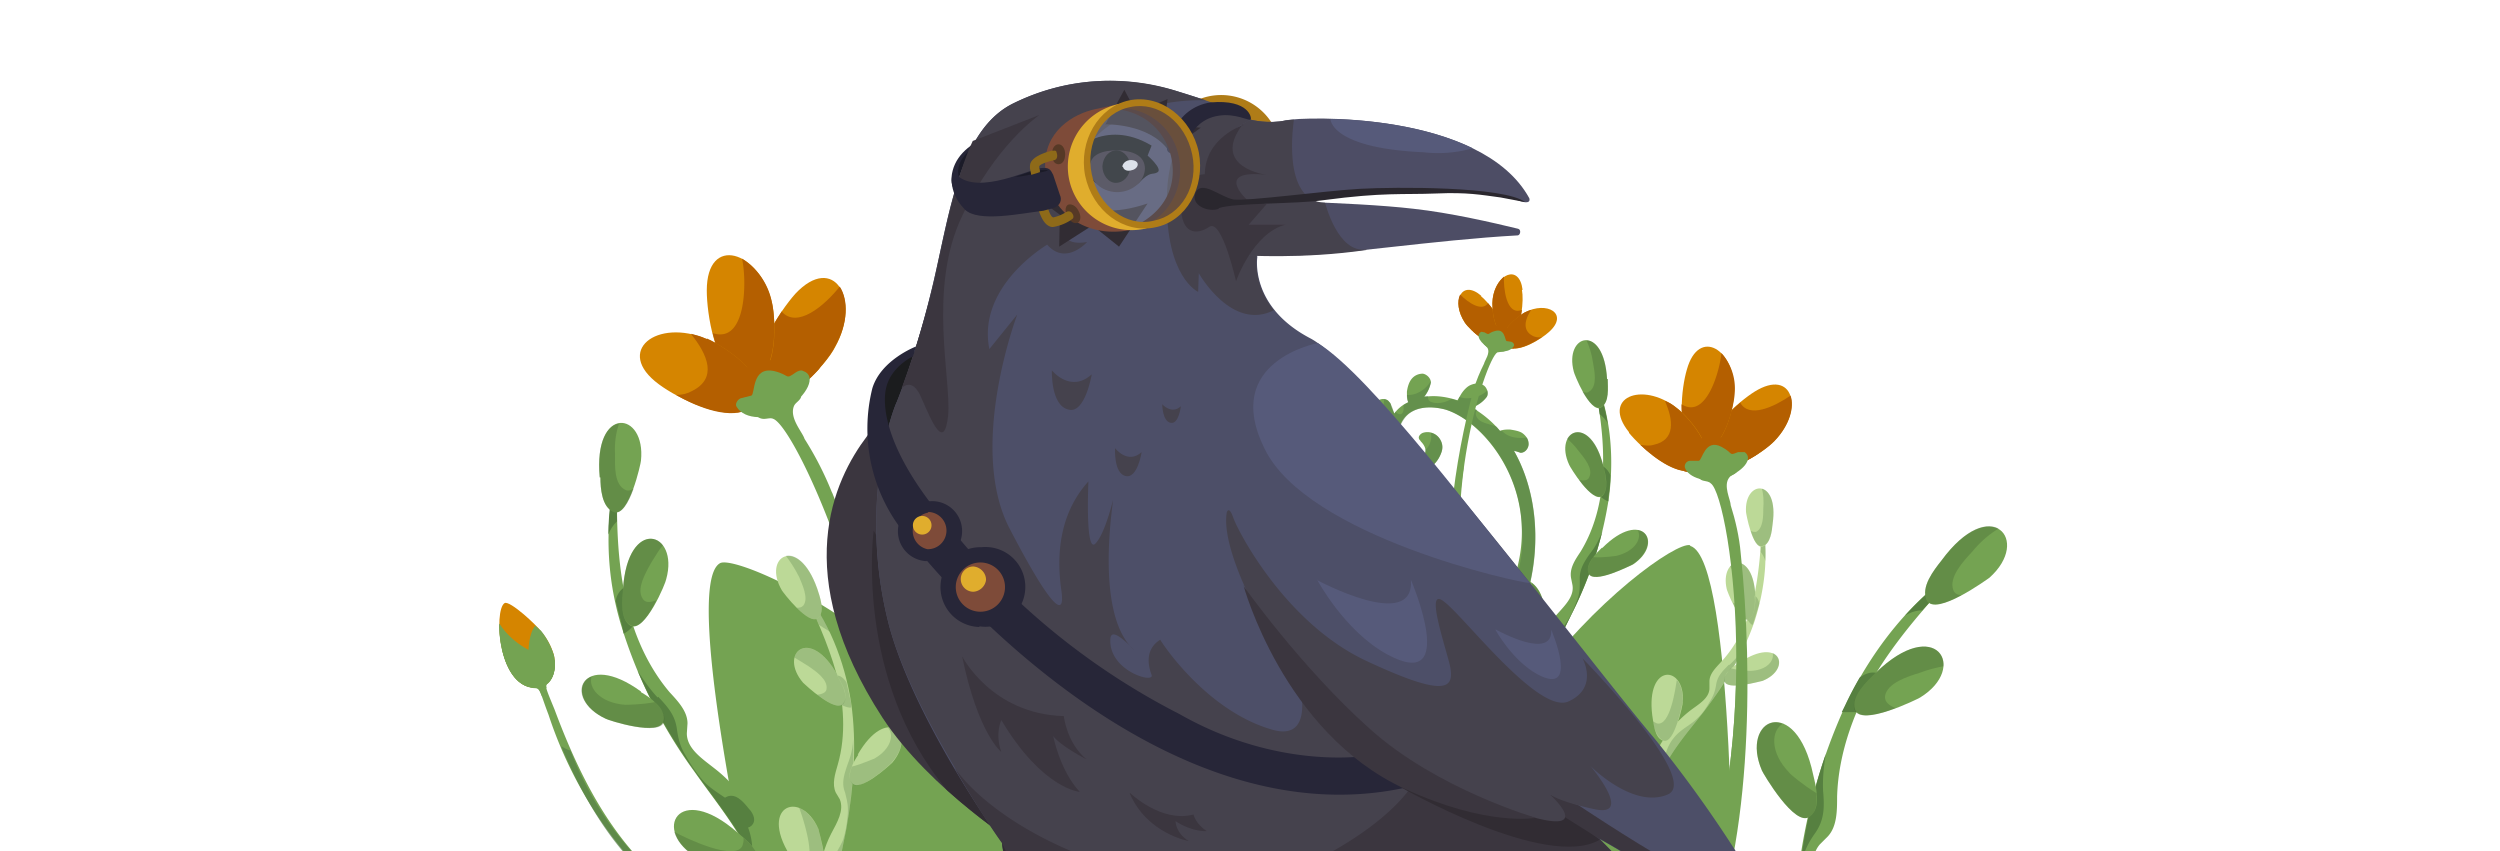 <svg xmlns="http://www.w3.org/2000/svg" width="376" height="128" fill="none"><g clip-path="url(#a)"><path fill="#74A352" d="M254.2 82c-4.1-1.1-50.2 35.5-28.6 68.3 9.8 15 36.9 2.2 35-9.5 0-.2.4-56.8-6.4-58.7Z"/><path fill="#BCD997" d="M251 114.1c1.5-2.5 3.4-4.7 5.2-7 3.2-4.2 6-8.7 7.7-13.7 1.6-5 2.2-10.5 1-15.6a56 56 0 0 1-1 11.5c-.8 3.7-2.4 7.4-5 10.2-.8.9-1.8 1.8-1.8 3v1c0 1.5-1.6 2.4-2.8 3.3a18 18 0 0 0-6.2 8.8c-1.2 3.5-1.7 7.1-2.2 10.7-.2 1.5-1 7.4 1.6 7.5.4-3-.7-6.6-.1-9.9.6-3.4 1.8-6.8 3.6-9.8Z"/><path fill="#547F46" d="M260 100c-1 1-1.7 1.7-1.9 3a6 6 0 0 1-1 2.6c-.5.9-1.1 1.8-1.9 2.5-.8.8-1.8 1.3-2.6 2a6.5 6.5 0 0 0-2.3 5.3l.7-1.3c1.5-2.5 3.4-4.7 5.2-7 2.3-3 4.3-6.2 6-9.5-.6.8-1.3 1.7-2.1 2.4ZM265.5 84.4c.1-2.2 0-4.4-.6-6.6l-.1 5.2c.3.4.6.9.7 1.4Z" opacity=".3"/><path fill="#BCD997" d="M266.6 78.8c1-7-4.3-6.6-4-1.8 0 .2 1 5.7 2.5 5.2 1.2-.4 1.4-2.4 1.5-3.4Z"/><path fill="#547F46" d="M266.6 78.8c.5-3.4-.5-5-1.6-5.3.2.8.3 1.8.2 3 0 1 0 3-1.1 3.5-.3 0-.6 0-.8-.2.4 1.3 1 2.6 1.8 2.3 1.2-.3 1.4-2.3 1.5-3.3ZM263.9 89.6l-1.1 3.6c.3.4.5.7.8.8l.2-.6.8-2.6c-.1-.5-.3-1-.7-1.2Z" opacity=".3"/><path fill="#BCD997" d="M261.7 99.6c6-4 7.9 1 3.4 2.8-.2 0-5.5 1.6-5.7 0-.2-1.3 1.5-2.3 2.3-2.8Z"/><path fill="#547F46" d="M266.6 98.2c.3 1.2-.9 2.6-3.3 2.7-.1 0-1.6 0-3-.4-.5.6-1 1.2-1 1.9.3 1.6 5.6 0 5.8 0 2.8-1.2 3.1-3.5 1.5-4.2Z" opacity=".3"/><path fill="#BCD997" d="M248.5 107.6c-1-8 5-7.6 4.6-2 0 .3-1.2 6.4-3 5.8-1.3-.5-1.4-2.7-1.6-3.8Z"/><path fill="#547F46" d="M252.2 102.2c-.2 1.3-1 7.1-3 6.6l-.6-.3c.2 1.1.6 2.5 1.6 2.9 1.7.5 2.8-5.6 2.9-5.9 0-1.5-.3-2.7-1-3.3Z" opacity=".3"/><path fill="#BCD997" d="M264 89.6c-.3-7.1-5.4-5.8-4.3-1 0 .1 1.9 5.3 3.3 4.5 1-.5 1-2.5 1-3.5Z"/><path fill="#547F46" d="M264 89.6c-.2-4.8-2.7-5.8-3.8-4.4.3.5.7 1 1 1.8.5.9 1.4 2.6.7 3.6-.3.3-.8.3-1.3 0 .6 1.4 1.6 3 2.4 2.5 1-.5 1-2.5.9-3.5Z" opacity=".3"/><path fill="#74A352" d="M108.3 84.7c3.7-2 56.6 23.6 42.8 60.4-6.3 16.7-35.5 10.2-36.3-1.6 0-.3-12.7-55.4-6.5-58.8ZM268.3 148c1.2-5 1.5-10.1 2-15.3a85 85 0 0 1 7.3-26.7c4-8.4 10-16 17.7-21-4.6 5-9.2 10-12.8 15.7-3.5 5.8-6 12.4-6.2 19.1 0 2.1 0 4.5-1.4 6l-1.2 1.2c-1.7 2-1 5-.5 7.7 1.2 6.4-.3 13-3 18.8-2.7 5.8-6.6 11-10.4 16.1-1.6 2.2-7.9 10.5-11.2 7.6 3.3-4.4 9-7.6 12.4-12.4 3.4-5 6-10.8 7.3-16.8Z"/><path fill="#568040" d="M274.2 119c.2 2.4.2 4.3-1.2 6.3-1 1.4-1.6 2.6-2 4.3a26 26 0 0 0-.6 5.6c0 2 .8 3.8 1 5.7.4 3.6-1 7.1-3.6 9.5l.6-2.4c1.1-5 1.4-10.1 2-15.3.8-6.5 2-13 4.2-19.3-.3 1.8-.5 3.7-.4 5.7ZM286.5 92.6c2.6-2.9 5.6-5.4 8.8-7.6l-6.2 6.8c-.9 0-1.8.3-2.6.8Z"/><path fill="#74A352" d="M292 84.3c7.4-10.1 13.6-3.1 7.2 2.6-.3.2-8.1 5.9-9.4 3.4-1-2 1.1-4.6 2.2-6Z"/><path fill="#3E5C2E" d="M292 84.3c3.6-4.9 6.8-5.8 8.6-4.8-1.2.7-2.6 1.8-4 3.5-1.2 1.3-3.6 3.8-2.8 5.8.2.5.7.7 1.2.7-2.1 1.2-4.5 2-5.2.8-1-2 1.1-4.6 2.2-6Z" opacity=".3"/><path fill="#568040" d="M282.3 101.2a45.6 45.6 0 0 0-3 5.9H277l.5-1a51 51 0 0 1 2.2-4.2c.7-.5 1.6-.9 2.5-.7Z"/><path fill="#74A352" d="M272.7 116.5c-2.6-12.3-11.1-8.4-7.7-.6.1.3 5 8.7 7.2 6.9 1.8-1.3.9-4.6.5-6.3Z"/><path fill="#3E5C2E" d="M268.2 108.8c-1.8 1-2.1 4.3.9 7.4.1.2 2 1.8 4.1 3.1.1 1.4 0 2.8-1 3.5-2.2 1.8-7-6.5-7.2-6.9-2.1-5 .4-8.3 3.2-7Z" opacity=".3"/><path fill="#74A352" d="M282.1 101.2c9-8.8 14-.8 6.7 3.7-.3.2-9 4.5-9.8 1.8-.7-2 1.9-4.3 3.1-5.5Z"/><path fill="#3E5C2E" d="M282.1 101.2c6.2-6 10.4-4.2 10.2-1-1 .2-2.3.5-3.6 1-1.6.5-5 1.5-5.2 3.6 0 .8.6 1.3 1.6 1.7-2.5 1-5.7 1.8-6.2.2-.6-2 2-4.3 3.2-5.5Z" opacity=".3"/><path fill="#74A352" d="M232 102c1.1-3.3 2.8-6.4 4.3-9.5a57.5 57.5 0 0 0 5.7-17.8c.8-6.3.2-12.8-2.4-18.5.8 4.5 1.6 9 1.5 13.6 0 4.6-1 9.3-3.4 13.2-.8 1.2-1.7 2.5-1.4 4l.2 1c.3 1.8-1.3 3.2-2.5 4.6-3 3.2-4.5 7.5-5.1 11.8-.6 4.3-.3 8.6 0 13 .1 1.8.6 8.8 3.6 8.4-.3-3.8-2.3-7.6-2.5-11.6-.1-4.2.5-8.3 2-12.3Z"/><path fill="#568040" d="M239.1 83.3c-.9 1.3-1.6 2.4-1.5 4 0 1.2 0 2.1-.5 3.2-.4 1.1-1 2.4-1.7 3.4s-1.8 1.9-2.6 2.9a7.8 7.8 0 0 0-1.4 6.7l.5-1.6c1.2-3.2 2.9-6.3 4.4-9.4 2-4 3.6-8.2 4.7-12.6-.5 1.2-1 2.3-1.9 3.4Z"/><path fill="#568040" d="M233.3 96c-1.3-.4-2 1-2.5 1.8-.3.3-.4.8-.5 1.1 0 .8.8 1.3 1.4 1 .3 0 .5-.3.7-.5.7-.8 1.3-1.9 1.1-3v-.2l-.2-.1ZM241.8 63.7c-.4-2.5-1.2-5-2.2-7.5l1 6.1c.5.4 1 .9 1.2 1.4Z"/><path fill="#74A352" d="M241.7 57c-.5-8.5-6.5-6.7-5-1.1 0 .2 2.4 6.3 4.1 5.4 1.3-.8 1-3 1-4.3Z"/><path fill="#3E5C2E" d="M241.7 57c-.2-4-1.7-5.8-3.1-5.8.4.8.8 2 1 3.4.2 1.2.7 3.5-.6 4.3-.2.2-.6.2-1 0 .9 1.5 2 2.8 2.8 2.3 1.3-.7 1-3 1-4.2Z" opacity=".3"/><path fill="#568040" d="M241.1 70.2c0 1.5-.2 3-.4 4.5.4.3.8.6 1.2.7v-.7c.2-1 .3-2.1.3-3.2-.2-.6-.6-1-1-1.3Z"/><path fill="#74A352" d="M241 82.4c6-6 9.4-.7 4.6 2.5-.3.1-6 3.1-6.7 1.3-.5-1.4 1.2-3 2-3.8Z"/><path fill="#3E5C2E" d="M246.3 79.7c.7 1.2-.3 3.2-3.2 3.9-.1 0-1.8.3-3.5.2-.5.8-1 1.6-.7 2.4.6 1.8 6.4-1.2 6.6-1.3 3-2 2.9-4.9.8-5.2Z" opacity=".3"/><path fill="#74A352" d="M227.5 94.9c-3.2-9.2 4-10 4.8-3.4 0 .3.2 7.7-2 7.4-1.7-.2-2.4-2.7-2.8-4Z"/><path fill="#3E5C2E" d="M230.4 87.7c.2 1.6.5 8.6-1.8 8.4a2 2 0 0 1-.8-.2c.5 1.3 1.2 2.8 2.5 3 2.2.2 2-7.2 2-7.5-.3-1.8-1-3-1.9-3.7Z" opacity=".3"/><path fill="#74A352" d="M241.2 70.3c-2-8.3-7.6-5.6-5.2-.4.1.3 3.5 5.9 5 4.7 1-1 .5-3.2.2-4.3Z"/><path fill="#3E5C2E" d="M241.2 70.3c-1.3-5.7-4.4-6.2-5.5-4.3.6.5 1.1 1 1.7 1.8.8 1 2.3 2.7 1.6 4-.2.5-.8.5-1.5.4 1.1 1.5 2.6 3 3.5 2.3 1-.9.4-3.1.2-4.3Z" opacity=".3"/><path fill="#D58500" d="M81.4 95c-.7-1-4.7-4.7-5.5-4.3-1.7 1-1 13.3 5 12.7 2.4-.3 2.8-3 2.4-4.9-.4-1.3-1-2.5-2-3.6Z"/><path fill="#74A352" d="M79 99.3c.2 0 .4 0 .4-.2.1-1.6.1-3.7 1.1-5l.9.8c.8 1 1.5 2.3 1.9 3.6.5 1.9 0 4.6-2.4 4.9-3 .3-4.7-2.6-5.4-5.8 1.3.4 2.5 1 3.6 1.7Z"/><path fill="#74A352" d="M96.9 131.5a63.2 63.2 0 0 1-14.4-24c-1.3-3.4-1.2-4-2.1-4-3.7-.2-5.4-5.7-5.3-9.7.6 1 1.4 1.8 2.2 2.5 1.8 1.5 3.9 2.4 6.1 3 .2 1.2-.1 2.6-1 3.4-.5.4-.4.6 1 4 8.7 23.4 19.4 32.4 45.5 39.7l-.3 1a70.3 70.3 0 0 1-31.7-16Z"/><path fill="#547F46" d="M96.9 131.5c-5-4.8-8.9-10.8-12.5-19.3a5.8 5.8 0 0 0 1.4.7 49.7 49.7 0 0 0 28.8 28.7l.6 1.3A54.9 54.9 0 0 1 97 131.5Z" opacity=".7"/><path fill="#74A352" d="M82.4 102.8c-.2.1-.3.3-.2.6l-.7 1.3c-.4-1-.5-1.3-1.1-1.3-3.8 0-5.4-5.6-5.3-9.6.6 1 1.4 1.8 2.2 2.5 1.8 1.5 3.9 2.4 6.1 3 .1 1.3-.1 2.7-1 3.5ZM112 127.1c-2.2-4-5-7.4-7.6-11.1a74.1 74.1 0 0 1-10.9-21.7 44.1 44.1 0 0 1-.6-24c-.2 6-.2 12 .8 17.7 1 5.9 3.2 11.6 7 16.1 1.3 1.4 2.7 2.9 2.7 4.7l-.1 1.5c0 2.3 2.3 3.8 4.2 5.3 4.4 3.4 7.3 8.6 9 14 1.5 5.3 2 11 2.6 16.5.2 2.4 1 11.5-2.9 11.5-.4-4.8 1.4-10.1.8-15.3a42.4 42.4 0 0 0-5-15.2Z"/><path fill="#568040" d="M99 104.8c1.4 1.5 2.5 2.7 2.8 4.8.2 1.5.5 2.7 1.3 4a23 23 0 0 0 2.8 4c1.2 1.2 2.7 2 4 3a10 10 0 0 1 3.2 8.4l-1-2c-2.2-3.8-5-7.3-7.6-11a80.7 80.7 0 0 1-8.6-15.1c.9 1.4 1.8 2.7 3 4Z"/><path fill="#568040" d="M109 120c1.5-1 2.8.6 3.6 1.6.4.4.7.9.8 1.4.2.9-.6 1.7-1.6 1.5-.3 0-.6-.3-.9-.5-1.1-.9-2-2.2-2-3.6v-.3l.2-.2ZM91.5 80.4c0-3.4.5-6.8 1.4-10-.1 2.6-.2 5.3-.1 8-.6.6-1 1.2-1.3 2Z"/><path fill="#74A352" d="M90.2 71.8c-1-11 7-10 6.2-2.5 0 .3-1.8 8.6-4.1 7.7-1.8-.7-2-3.6-2-5.2Z"/><path fill="#3E5C2E" d="M90.2 71.8c-.5-5.3 1.1-7.8 2.9-8.1-.4 1.2-.7 2.7-.6 4.6 0 1.6-.2 4.6 1.6 5.4.4.2.8 0 1.2-.2-.7 2-1.8 4-3 3.5-1.8-.7-2-3.6-2-5.2Z" opacity=".3"/><path fill="#568040" d="M93.8 88.5a41 41 0 0 0 1.4 5.6c-.4.6-1 1-1.4 1.2l-.2-1-1-3.9a3 3 0 0 1 1.2-2Z"/><path fill="#74A352" d="M96.4 104c-8.8-6.4-12 1-5.3 4.1.3.2 8.3 2.8 8.7.3.4-1.8-2-3.5-3.4-4.3Z"/><path fill="#3E5C2E" d="M89 101.7c-.6 1.7 1.2 4 5 4.3.1 0 2.4 0 4.5-.4.8.8 1.6 1.8 1.4 2.9-.5 2.4-8.5-.2-8.8-.4-4.3-2-4.6-5.6-2-6.4Z" opacity=".3"/><path fill="#74A352" d="M110.9 125.2c-8.9-7.8-13-.2-6 3.8.3.2 8.5 3.8 9.2 1.2.6-2-2-4-3.2-5Z"/><path fill="#3E5C2E" d="M101.4 125.1c1.8 1 9.4 4.6 10.3 2 .1-.4.2-.8.1-1.1 1.3 1.1 2.7 2.7 2.3 4.2-.8 2.5-9-1-9.3-1.2-2-1.2-3-2.6-3.4-3.9Z" opacity=".3"/><path fill="#74A352" d="M93.7 88.6c.7-11 8.5-8.7 6.5-1.5 0 .4-3.2 8.2-5.4 7-1.6-1-1.2-4-1.1-5.5Z"/><path fill="#3E5C2E" d="M93.7 88.6c.5-7.5 4.3-8.8 6-6.6-.6.7-1.1 1.6-1.8 2.7-.7 1.3-2.3 3.9-1.2 5.4.4.6 1.1.5 2 .2-1 2.1-2.6 4.5-3.9 3.7-1.6-.9-1.2-3.9-1.1-5.4Z" opacity=".3"/><path fill="#D58500" d="M119.6 44.2c5.8-6.2 10 .8 6 8-1.3 2.6-8.2 10.5-11 5.3-2-3.7 2.7-10.7 5-13.3Z"/><path fill="#B45F00" d="M117.6 46.8c-2.2 3.3-4.4 7.9-3 10.7 2.8 5.2 9.7-2.7 11-5.4 2-3.5 2-7 .7-9-2.4 3-6.4 6.3-8.7 3.8Z"/><path fill="#D58500" d="M106.3 43.7c0-8.5 7.9-6 9.8 1.8.7 3 1 13.4-4.7 11.4-3.9-1.5-5.1-9.8-5.1-13.2Z"/><path fill="#B45F00" d="M116.1 45.5a10 10 0 0 0-4.5-6.6c.7 3 .8 12.9-4.4 11.2.7 3 2.1 6 4.3 6.7 5.5 2 5.3-8.4 4.6-11.3Z"/><path fill="#D58500" d="M99.1 57.8c-6.8-5-.3-10 7.2-6.8 2.8 1 11.4 7 6.5 10.3-3.4 2.4-10.9-1.4-13.7-3.5Z"/><path fill="#B45F00" d="M106.3 51c-.8-.4-1.6-.6-2.4-.8 2.6 3.2 4 6.7.2 8.6-.7.4-1.5.6-2.4.6 3.4 2 8.4 3.8 11.1 2 5-3.5-3.7-9.3-6.5-10.5Z"/><path fill="#B45F00" d="m112.7 53.7-1.3 6.3-.6 2s6.6 0 12.3-6.4c1.4-1.7-1.8-.6-1.8-.6l-8.6-1.3Z"/><path fill="#74A352" d="m113 59.5-1.6.4c-.5.2-.9.9-.6 1.3 1.2 2 4.9 2 7.5.3 3.1-2 4.6-5 2.5-5.7-.3-.2-.8 0-1.1.2-1.7 1.2-.8.4-3.3-.2-3.4-.7-2.8 3.5-3.4 3.7Z"/><path fill="#74A352" d="M125.1 74A49 49 0 0 0 121 66c-.3-1-2.3-3.1-1.6-4.9.2-.5.7-.7 1-1.2.3-.7-.3-.7-.9-.8-1 0-2 .3-2.9.7-1.2.1-3.9.2-3.1 2.2.2.6.7 1 1.4 1 .5 0 1-.2 1.4 0 4.2 1.5 26.4 50.9 16.3 93-.7 2.8 3.8 3 5.5-5.7 4.2-22-4.8-55.5-12.9-76.1Z"/><path fill="#74A352" d="M137.8 134.1c-.4-5.5-1-11-1.8-16.4-.8-5.8-2-11.6-4-17.2-.3-1-.8-2-1.4-2.9 4.3 17.2 6.6 38.5 1.9 58.2-.3 1.3.4 2 1.5 1.6 1-2 2-4.2 2.6-6.4a49.4 49.4 0 0 0 1.2-16.9Z"/><path fill="#BCD997" d="M125.6 135c.2-3.5 1-6.9 1.7-10.4 1.1-6.2 1.6-12.7.7-19-1-6.2-3.4-12.4-7.5-17.3 2.1 4.2 4 8.4 5.3 13 1.1 4.4 1.5 9.2.2 13.7-.4 1.4-.9 2.9-.3 4.2l.6 1c.7 1.7-.4 3.5-1.3 5.2-2 3.9-2.3 8.5-1.7 12.9.6 4.3 2 8.5 3.5 12.7.6 1.7 3 8.4 5.8 7.2-1.3-3.6-4.3-6.8-5.6-10.7-1.2-4-1.8-8.2-1.4-12.4Z"/><path fill="#547F46" d="M127.5 114.9c-.5 1.5-1 2.8-.4 4.3.3 1.2.5 2 .4 3.3-.1 1.2-.3 2.6-.7 3.8-.5 1.2-1.3 2.3-1.8 3.5-1 2.2-.7 4.9.4 7l.1-1.7c.3-3.6 1.1-7 1.8-10.5.8-4.4 1.2-9 1-13.5 0 1.3-.3 2.5-.8 3.8ZM124.8 95a30.9 30.9 0 0 0-4.3-6.7l2.7 5.7 1.6 1Z" opacity=".3"/><path fill="#BCD997" d="M122.9 88.5c-2.9-8.1-8.3-4.8-5.3.3.1.2 4.1 5.5 5.5 4.1 1-1 .2-3.2-.2-4.4Z"/><path fill="#547F46" d="M122.9 88.5c-1.4-4-3.4-5.2-4.7-4.9.6.8 1.3 1.8 2 3.2.4 1 1.5 3.2.6 4.3-.3.3-.6.3-1 .3 1.2 1.2 2.6 2.2 3.3 1.5 1-1 .2-3.2-.2-4.4ZM125.9 101.6l.8 4.5c.5.2 1 .4 1.3.3v-.7l-.7-3.1c-.4-.6-.9-1-1.4-1Z" opacity=".3"/><path fill="#BCD997" d="M129 113.5c4.3-7.5 9-3.3 5.2 1.2-.2.2-5 4.7-6.1 3-.9-1.1.3-3.2 1-4.2Z"/><path fill="#547F46" d="M133.5 109.4c1 1 .6 3.2-2 4.7-.1 0-1.8.8-3.4 1.2-.3.9-.5 1.8 0 2.5 1 1.6 6-3 6-3.1 2.5-2.8 1.5-5.5-.6-5.3Z" opacity=".3"/><path fill="#BCD997" d="M119.3 129.4c-5.6-8.1 1.1-10.9 3.8-4.7 0 .3 2.3 7.5 0 7.9-1.6.2-3-2-3.8-3.2Z"/><path fill="#547F46" d="M120.2 121.5c.6 1.6 2.8 8.3.6 8.8a2 2 0 0 1-.9 0c.8 1.1 2 2.4 3.2 2.2 2.2-.3 0-7.5 0-7.8-.8-1.7-1.9-2.8-2.9-3.2Z" opacity=".3"/><path fill="#BCD997" d="M126 101.6c-4.2-7.6-9-3.3-5.2 1.1.2.2 5 4.7 6 3.1 1-1.1-.3-3.2-.9-4.2Z"/><path fill="#547F46" d="M126 101.6c-2.9-5.2-6-4.8-6.5-2.7l2.1 1.3c1 .7 3 2 2.7 3.5-.1.5-.7.7-1.4.8 1.5 1.1 3.4 2.3 4 1.3.8-1.1-.4-3.2-1-4.2Z" opacity=".3"/><path fill="#74A352" d="m227.7 67.8.4.1.6.2c.7 0 1.2-.7 1.2-1.3 0-.7-.4-1.3-1-1.7-.5-.3-1.2-.4-1.8-.5-.5 0-1 0-1.5.2a16 16 0 0 0-4.2-3.5 4.5 4.5 0 0 0 2.2-1.6c.3-.5.1-1.3-.4-1.7-.6-.4-1.3-.4-2-.1-.5.2-1 .7-1.4 1.3l-.6 1c-1.6-.5-3.3-.8-5-.5a5 5 0 0 0 1-2.2c0-.6-.6-1.2-1.2-1.3-.7 0-1.3.3-1.7.8-.4.5-.6 1.2-.7 1.9 0 .5 0 1 .2 1.6-.9.4-1.6 1-2.1 1.7l-.5-1.2c0-.3-.1-.4-.3-.6-.4-.5-1.2-.5-1.7-.1a2 2 0 0 0-.7 1.7c0 .7.4 1.3.8 1.8l1 1a5 5 0 0 0 .2 3c-.6-.3-1.3 0-2 .2 0 0-.2 0-.3.2-.4.3-.4.9-.1 1.2.3.4.8.6 1.2.5.5 0 1-.2 1.3-.5l.5-.5c2 2.7 6.4 2.9 7.7-.9.2-.6.2-1.2-.2-1.9a2.2 2.2 0 0 0-2.6-1c-.3.1-.7.5-.6.8 0 .2.2.3.3.5.4.4.7.9.7 1.4-.2 2.6-6-1-3.3-4.8 1.4-1.9 4-2 6.3-1.4 8.6 2.7 21.8 22.5-2 41.5a33.5 33.5 0 0 1-5.4 3.7c-8.5 4.3-20.9 3.9-27.3 8.1 2.5 2.3 5.5 4 8.7 5.2 2.4-4.5 9.2-2.8 23.1-11.3 17-10.3 19.6-29.7 13.2-41Z"/><path fill="#547F46" d="m227.7 67.8.4.1.6.2c.7 0 1.2-.7 1.2-1.3 0-.4-.1-.8-.3-1-1.3.2-2.8 0-3.7-1h-.3l-.5-.6c-1-.5-2.7-.5-3.1-1.7-.1-.4 0-.6.2-.8l-.8-.5a4.5 4.5 0 0 0 2.2-1.5c.2-.3.2-.6.1-1-.9 1-2.9 1.5-4.2 1l-.2.6-1-.3c-.8.5-2 .8-2.9.5-.5-.1-.7-.5-.6-.9a4 4 0 0 0-.6 0 5 5 0 0 0 1-2v-.3c-.7 1.2-2.1 2.2-3.6 2.1 0 .4 0 .7.2 1.1l-.7.4v.6c0 .4-.2.8-.5.8s-.6-.2-.7-.4l-.2.3-.4-1.2-.4-.6c-.1-.2-.4-.3-.7-.4l-.2 1.4c-.2.7-.6 1.4-1 1.8l.3.6 1 1c.5.3.9.8.8 1.4-.1.4-.4.8-.8 1l.2.5h-1a2.5 2.5 0 0 1-1 2c.2.2.5.3.9.2.4 0 .8-.2 1.2-.5l.5-.5c2 2.7 6.4 2.9 7.7-.9a2.2 2.2 0 0 0-1.6-2.9c.2.8-.1 2-.8 2.5v.2c-.1 2.6-6-1-3.2-4.8 1.3-1.9 4-2 6.2-1.4 5 1.5 11.3 8.6 11.5 17.9.2 2.3 0 4.5-.7 6.9-2.8 9.7-9.3 19.3-19.2 22.9-4.3 1.5-9 2-13.5 2.5-3.5.5-9 1.2-10.2 5.2 1.9 1.3 4 2.4 6.1 3 2.5-4.4 9.2-2.6 23.2-11.2 17-10.4 19.5-29.8 13.1-41Z" opacity=".5"/><path fill="#D58500" d="M263.9 58.9c5.8-3.6 7.5 2.7 3 7.4-1.7 1.8-8.6 6.5-9.7 1.8-.8-3.3 4.3-7.7 6.7-9.2Z"/><path fill="#B45F00" d="M261.8 60.5c-2.4 2-5.2 5.1-4.6 7.6 1 4.7 8 0 9.7-1.8 2.3-2.4 3-5.1 2.4-6.8-2.5 1.7-6.3 3.5-7.6 1Z"/><path fill="#D58500" d="M253.7 55.6c1.8-6.5 7.4-3 7.1 3.5 0 2.4-2 10.6-6 7.9-2.7-2-1.9-8.7-1.1-11.4Z"/><path fill="#B45F00" d="M260.9 59.1a8 8 0 0 0-2-6c-.2 2.4-2.2 10.1-6 7.7 0 2.5.5 5 2 6.2 3.8 2.7 5.9-5.5 6-7.9Z"/><path fill="#D58500" d="M245 65c-4.2-5.2 1.9-7.7 7.1-3.7 2 1.4 7.4 7.8 2.9 9.4-3.2 1.1-8.2-3.4-10-5.6Z"/><path fill="#B45F00" d="M252.1 61.3c-.6-.5-1.1-.8-1.7-1 1.3 2.9 1.6 5.9-1.7 6.6-.6.2-1.3.1-2 0 2.3 2.2 5.8 4.7 8.3 3.8 4.5-1.6-1-8-2.9-9.4Z"/><path fill="#B45F00" d="m256.5 64.8-2.4 4.6-.8 1.5s5 1.4 10.9-2.5c1.4-1-1.3-.8-1.3-.8l-6.4-2.8Z"/><path fill="#74A352" d="M255.5 69.3h-1.3c-.5 0-.9.5-.8 1 .5 1.6 3.4 2.4 5.8 1.7 2.9-1 4.6-3 3.2-4h-1c-1.5.6-.6.2-2.5-.8-2.5-1.3-2.9 2.1-3.4 2.1Z"/><path fill="#74A352" d="M261.8 83.2c-.2-2.4-.8-5-1.5-7.2 0-.8-1.2-3-.2-4.2.2-.3.7-.4 1-.7.4-.4 0-.6-.5-.8-.8-.2-1.6-.2-2.4 0-1-.2-3-.7-3 1 .2.5.5.9 1 1 .4.1.8.1 1.1.4 3 2 9.6 45-7.1 75.5-1.2 2.1 2.3 3.2 5.4-3.2 8-16.2 8.1-44 6.2-61.8Z"/><path fill="#74A352" d="M258.9 132.5c.9-4.3 1.5-8.7 2-13 .7-4.8 1-9.6.7-14.3 0-.9-.3-1.7-.5-2.6-.4 14.3-3 31.3-11 45.6-.5 1 0 1.7.9 1.6 1.3-1.3 2.4-2.8 3.4-4.4 2.3-3.9 3.6-8.5 4.5-12.9Z"/><path fill="#BDDA97" d="M258.2 126.4c-.6 2.8-1.4 5.7-2.3 8.5 2 0 4.5-8.1 2.3-8.5Z" opacity=".3"/><path fill="#D58500" d="M222.8 44.5c-3-2.6-4.6.9-2.5 4 .8 1.2 4.4 4.5 5.4 2 .8-1.9-1.7-4.9-3-6Z"/><path fill="#B45F00" d="M223.8 45.6c1.2 1.4 2.5 3.5 2 4.9-1.1 2.5-4.7-.8-5.5-2-1-1.6-1.2-3.2-.7-4.2 1.3 1.3 3.3 2.6 4.2 1.3Z"/><path fill="#D58500" d="M229 43.6c-.5-4-4-2.4-4.5 1.3-.2 1.4.2 6.3 2.7 5.1 1.7-.9 2-4.8 1.7-6.4Z"/><path fill="#B45F00" d="M224.5 45c.2-1.7 1-2.8 1.7-3.4-.1 1.5.3 6 2.7 5-.2 1.5-.7 3-1.7 3.4-2.5 1.2-2.9-3.7-2.7-5Z"/><path fill="#D58500" d="M233 49.9c3-2.7-.3-4.7-3.7-2.9-1.2.7-5 3.8-2.5 5.2 1.7.9 5-1.2 6.2-2.3Z"/><path fill="#B45F00" d="M229.3 47a7 7 0 0 1 1-.4c-1 1.5-1.4 3.2.4 4 .3.1.7.2 1.2.1-1.5 1-3.8 2.2-5.2 1.5-2.4-1.4 1.3-4.5 2.6-5.2Z"/><path fill="#B45F00" d="m226.4 48.6 1 2.9.3.9s-3 .3-6-2.4c-.7-.7.8-.4.8-.4l4-1Z"/><path fill="#74A352" d="m226.6 51.3.7.1c.3.1.5.4.4.6-.5 1-2.2 1.1-3.5.5-1.5-.8-2.4-2.1-1.4-2.6l.5.1c.8.5.4.1 1.5-.2 1.6-.5 1.5 1.4 1.8 1.5Z"/><path fill="#74A352" d="M221.6 58.7c.4-1.4 1-2.8 1.6-4 .1-.5 1-1.6.5-2.4l-.5-.5c-.2-.3 0-.3.4-.4.4 0 .9 0 1.3.2.6 0 1.9-.1 1.6.8 0 .4-.3.5-.6.5l-.7.1c-1.8 1-9.8 25-3 44.1.4 1.3-1.7 1.6-2.9-2.3-3-10.1-.4-26.1 2.3-36.1Z"/><path fill="#74A352" d="M218.6 87.3v-7.8a40.6 40.6 0 0 1 1.6-9.6 59 59 0 0 0 2 27.2c.2.6-.2 1-.7.8-.6-.8-1.1-1.8-1.5-2.8a23 23 0 0 1-1.4-7.8Z"/><path fill="#BDDA97" d="m219.6 83.8.5 5c-1 0-1.8-5-.5-5Z" opacity=".3"/><path fill="#3E5C2E" d="M220.4 90.6c.4 2.2 1 4.4 1.8 6.5.2.6-.1 1-.7.8a14.6 14.6 0 0 1-2.5-6.8c.5 0 1-.2 1.4-.5Z" opacity=".3"/><path fill="#AF7C17" d="m185 32-.3.2a9.1 9.1 0 0 0 7.3-12.3 9 9 0 0 0-14-3.6l.5-.3c4.2-1.7 4.1 4.3 5.9 8.7 1.8 4.5 4.8 5.7.5 7.4Z"/><path fill="#272638" d="M152.1 33.3c-3-.7-9.3-3-9-6.5.4-6.3 9.8-7.5 9.8-7.5s-.3 14-.8 14Z"/><path fill="#1B1B28" d="M144.7 27.8c-1.3-2-.8-5 4.5-7.1l-3 7.2s-.4 1.5-1.5-.1Z"/><path fill="#3B363F" d="M153.7 127.5s-13.8-8.6-21-19.6c-14-21.6-7.3-35.7-2.3-42.3 3-4 6-5.8 6-5.8l17.3 67.7Z"/><path fill="#312C33" d="M153.7 127.5s-5.4-3.4-11.3-8.7c-14-16.8-11-39-11-39l19 34.6 3.3 13Z"/><path fill="#1B1C1E" d="M137 65.7s-5.5 1-5.3-3.6c.2-4.5 2.2-9.2 7.2-9.4l-1.9 13Z"/><path fill="#4D4F68" d="M134.9 60.4s3-7.3 5.5-18 4-23 12.1-26.9c8.2-4 16.7-4.2 24.8-1.7 8 2.4 10.8 4.2 10.8 4.2l1 20.7s-1.2 7.4 8 12.2c9.2 4.9 42.8 49.7 51.6 60a187.7 187.7 0 0 1 21.1 32.3c2.6 5.8-13.5-8.3-29.2-17 0 0 25.1 25.3 29.6 34.4 4.4 9.1-17.6-.5-17.6-.5s-1 4.7-7.2 3.4c-6-1.2-11.4-5.4-11.4-5.4s3.3 6.4-5.2 2a83.6 83.6 0 0 1-23.3-17.4s-1.3 7.4-3.8 9.4l-2-5.4-1 2.7s-1.6-2.5-2.7-2.2c-1 .3-2.2 4.6-2.2 4.6l-2.2-2.7-1.8 1.4s-3-5.6-5.3-11.1c0 0-8.2 1-10.4-1l-11.5 16.4-.2-4.4s-1 2.2-2.9 3.2c0 0 1-5.4-1-7-2.1-1.4-4.6 1.1-4.6 1.1l1.6-4-1 .8s-2.8-9.4-3.8-17.8c0 0-13.2-18.3-17-32.7-4.4-17 0-31 1.2-33.6Z"/><path fill="#45424D" d="M214.4 119c.6 0-10.5 17.4-29.9 20.4-1 .1-8.6.7-10.4-.9 0 0-14.8 2.6-21.8-9.6-.2-.3-14.8-20.6-18.6-34.9-4.4-17 0-31 1.2-33.6 0 0 3-7.3 5.5-18s4-23 12.1-26.9a33 33 0 0 1 24.8-1.7l4.1 1.3s-22-1.5-21.2 19c0 0-1 3 3.3 2.3 0 0-3.2 3.6-6 .4 0 0-10.6 6.2-8.7 15.7l4.2-5.2s-7.6 20-1.1 32.3c6.4 12.3 8.4 13.5 7.7 9-.6-4.4-.6-11 4.1-16.2 0 0-.5 10.7 1 9.4 1.4-1.3 2.6-6.2 2.7-6.6 0 .7-2.8 17.3 3.2 22.6-.4-.4-3.5-3.8-3.6-1.7-.3 4.8 6.7 6.8 6.2 5.4-1.5-4 1.3-5.2 1.3-5.3.1.3 6.8 10.6 16.7 13.5 6.5 2 4.3-6.5 4.3-6.5l18.9 15.9Z"/><path fill="#3B363F" d="M156.3 17.3c-.2.2-6.6 4.5-11.6 15.2-5.2 10.9-1.6 24.5-2.1 30-.6 5.5-2.5.8-4-2.6-1.4-3.4-3-1.5-3-1.5 1.1-2.9 3.1-8.7 4.9-16 1.5-6.8 3.2-15.7 5.8-21.2l10-3.9Z"/><path fill="#45424D" d="M191.7 46.6c-6.4 3.4-11.4-5.5-11.4-5.5l-.1 2.8s-4.9-2.2-4.7-13.9c0-11.7 7.4-14.4 7.4-14.4C186.6 17 188 18 188 18l1 20.7s-.6 4 2.6 8Z"/><path fill="#3B363F" d="M144.7 98.7s4.4 8.7 15.3 9c0 0 .4 4 3.4 6.5 0 0-3.9-2-5-3.5 0 0 1 5.2 4 8.4 0 0-5.6-.4-11.8-10.8 0 0-1 2 0 4.8 0 0-3.5-2.7-5.9-14.4ZM170 119.3s4.7 4.5 9.5 3.2c0 0 .3 1.4 2 2.5 0 0-2.1.2-4.7-1.5 0 0 0 1.8 2 3 0 0-6.3-1.1-8.9-7.2Z"/><path fill="#45424D" d="M158.2 55.7s2.8 3.5 6 .6c0 0-1 6-3.5 5.3-2.7-.6-2.5-5.9-2.5-5.9ZM167.7 67.4s1.9 2.5 4 .6c0 0-.6 4-2.4 3.6-1.8-.4-1.6-4.1-1.6-4.1ZM174.8 60.8s1.4 1.6 2.8.3c0 0-.3 2.7-1.5 2.5-1.3-.2-1.3-2.8-1.3-2.8Z"/><path fill="#272638" d="M137.8 52.1s-5.3 2-6.6 6.3a25 25 0 0 0 5 22c6.6 8.7 39.4 45.7 75 38.1l-5.1-4.9s-13.4 2.5-28.7-6.2A106.2 106.2 0 0 1 142 78.2c-8.7-10.3-9.7-17.5-8.5-20.6 1-2.7 3.8-4 3.8-4l.5-1.5Z"/><path fill="#171918" d="M164.8 27.5s-1.5-.7-1.4-3.4l-2.3-1s4.9-5.5 12.1-1.2l-.6 1.5s2.3 2 1.5 2.5c-.8.5-1-.3-2.8 1.6-1.9 1.8-6.5 0-6.5 0Z"/><path fill="#312C33" d="M160.5 27.8s1.7 6.3 12.1 2.8l-4.3 6.5-4-3.2-5 3.2.1-4.8L155 29l5.4-1.2ZM166.2 18.7s6.7-.2 9.6 4l4.8-3.5-5.5-.4.5-3.9-4.7 2-1.8-3.4-2.9 5.3Z"/><path fill="#3C3640" d="M168 28.9c2.2 0 4.1-1.5 4.2-3.5 0-2-1.8-2.7-4-2.8-2.4 0-4.3.6-4.3 2.6s1.7 3.6 4 3.7Z"/><path fill="#171918" d="M167.8 27.5c1.2 0 2.1-1 2.2-2.4 0-1.3-.9-2.4-2-2.5-1.2 0-2.1 1-2.2 2.4 0 1.3.9 2.5 2 2.5Z"/><path fill="#F2F5F9" d="M168.9 25.1c.1.5.7.7 1.3.5.6-.1 1-.6.9-1-.1-.4-.7-.6-1.3-.5-.6.1-1 .6-1 1Z"/><path fill="#3B363F" d="M252.6 160.1s-1 4.9-7.2 3.4c-7.6-1.7-11.3-5.4-11.4-5.4.2.1 3.2 6.2-5.2 2a79.4 79.4 0 0 1-23.2-17.3s-3.8 13.3-3.5 16.7l-1.7-4.8-2.4 2.5s-.9-6.2-1.9-6c-1 .3-2.2 4.7-2.2 4.7l-2.2-2.8s-1 3-4 3.6c0 0 1.4-8-3.2-17.3 0 0-8.2 1-10.4-.9l-11.5 16.3-.2-4.4s-1 2.2-2.9 3.2c0 0 1-5.2-.7-6.8-2.2-1.7-4.8.8-4.9 1l1.6-4.1-1 .8s-2.7-8.8-3.8-17.7c0 0-3-4.1-7.2-11.4 8.6 12 37 23.1 54.8 13.8 19-10 16.4-18.6 16.3-18.7.3 0 18.1 8.9 26 15.7.8.8 25.2 25.5 29.5 34.5 4.5 9-17.5-.6-17.5-.6Z"/><path fill="#312C33" d="M150.7 126.7s2.2 6.4 6.6 4.7c0 0 1.3 3.9 6.1 3.4 0 0-10.3 2.4-9.1 8.6-1-2.3-2.7-10-3.6-16.7ZM210.5 118.3s22 12.7 30.1 8l-9.5-7.3-16.6-4.1-4 3.4Z"/><path fill="#3B363F" d="m240.6 126.2-15.7-9.9 12.5 4.8s28.8 19.4 27.3 12.8c2.4 4 4.2 7.3 5 9.3 2.7 5.8-13.4-8.3-29-17Z"/><path fill="#45424D" d="M191.5 96.5s-8-13.1-7-19.4c0 0 .3-1.2 1 .8s7.8 15.8 20 21.5c12.2 5.7 13.4 4.2 12.5.4-1-3.8-3.6-11.6-.8-9.3 3 2.2 14.2 17 18.7 15 4.6-2.1 2.1-6.5 2.1-6.5s18 18.4 12.8 20.5c-5.2 2.2-11.6-4.3-11.6-4.3s6.6 7.8.6 6.5c-6-1.3-6.9-2.4-6.9-2.4s6.8 6-2 3.7a69.3 69.3 0 0 1-39.4-26.4Z"/><path fill="#3B363F" d="M187 88s6 22.2 24.2 30.6c12.5 5.8 19.8 4.4 19.8 4.4s-14.9-4.3-25-13.4c-10.3-9.2-19-21.5-19-21.5Z"/><path fill="#565A7A" d="M230.2 87.7c-1.7 0-33.6-7-40-20.2-6.6-13.2 8-15.9 8-15.9 8 4.9 24.6 27.3 32 36.2ZM198 87.2s14.8 8 14.2 0c0 0 7.4 17.2-3.6 11.2-6.4-3.5-10.5-11.2-10.5-11.2ZM225 94.7s8.6 4.8 8.3 0c0 0 4.4 10.2-2.1 6.7-3.8-2.1-6.3-6.7-6.3-6.7Z"/><path fill="#4D4D65" d="M188.1 18s2.7.7 5.3.1c2.6-.6 29.4-1.4 36.6 11.7 0 0 .6 1.4-2.5 0 0 0-8.7-1.6-13.6-1.1-5.7.3-28.3 2.2-28.3 2.2s-9.3-6.6 2.5-12.9Z"/><path fill="#4D4D65" d="M185.2 30.1s18 .2 27.4 1.3c5.5.6 12 2.1 15.7 3 .5.1.4.9 0 1-12.7.7-27.1 3-33.8 3h-6.6c-10.2-7.5-2.7-8.3-2.7-8.3Z"/><path fill="#565A7A" d="M221.5 22.3a19 19 0 0 1-7.4.6c-13.7-.6-14-4.8-14-5 6 .1 14.6 1.1 21.4 4.4Z"/><path fill="#45424D" d="M205.5 37.6c-9.5 1.4-18.5.8-18.5.8s-.7-3.2-2.5-7.5l.8-10.7c.7-.8 1.4-1.6 2.8-2.2 0 0 2.7.7 5.3.1l1.2-.1c0 .2-2 12.3 4.7 12.5 0 0 1.9 7.7 6.2 7Z"/><path fill="#3B363F" d="M187 18.8s-5.7 1.8-5.8 7.4c0 0-3.7 0-3.6 4.6 0 4.5 2.4 4.6 4.3 3.3 1.9-1.2 4 8.2 4 8.2s2.5-7.2 7.4-8.5h-5.5l2.7-3.1-3-.7s-5-4.6 3-3.7c0 0-8.5-1.1-3.6-7.6Z"/><path fill="#2A272E" d="M183.3 31.4c-1.5.6-4.3-.5-3.5-2.4.9-2 3.7.6 5.7 1 2 .3 13.7-1.3 19-1.6 5.4-.3 21.7-.4 24.9 2l-3.7-.7c-3-.4-5-.8-9.7-.6-5 .2-7.9-.2-16.9 1-4 .6-13.5.4-15.8 1.2Z"/><path fill="#272638" d="M176 23c-.3 0-.5-.4-.5-.6 0-.3 1.1-6.2 6.6-7 5.8-.5 6.2 2.4 6 2.6-.2.2-2.4-1-4.8-.6-4.7.7-5.2 5.8-5.2 6 0 .3-1.8-.4-2-.4Z"/><path fill="#3A1F17" d="M169.5 34.5c.8 0 1.8-.1 3-.4 6.3-1.4 8.7-7.7 6.7-13.2a8 8 0 0 0-9.3-5.5c-1.9.4-3.4.6-4.5 1 4.7-.5 9.3 1.8 10.7 7 1.2 5.1-1.5 9.2-6.6 11.1Z"/><path fill="#4F2502" d="M170.6 34.4h-.3l2.4-.1c5.2-1.1 8.6-6.2 7.5-11.3a9.6 9.6 0 0 0-14-6.5l.7-.1a9 9 0 0 1 10.4 7.2c1 5-2 9.8-6.7 10.8Z"/><path fill="#7E4B39" d="m173.2 33.8-3.2.8c-7.3 1.4-12.5-3.3-12.8-9.3-.3-5.5 4.2-8.2 7.6-8.9 2-.4 3.7-.9 5.1-1-5.1 1.6-8.2 5.2-7.4 10.6.8 5.2 4.7 8 10.7 7.8Z"/><path fill="#E0AD2D" d="m174.2 33.7.3-.1-2.3.8a9.6 9.6 0 0 1-11.4-7.4 9.6 9.6 0 0 1 10.3-11.5l-.6.1a9 9 0 0 0-6.8 10.8 9 9 0 0 0 10.5 7.3Z"/><path fill="#A8B3C6" d="M173.4 33.8c4.6-1 7.4-5.7 6.4-10.8-1-5-5.6-8.3-10.1-7.3-4.6.9-7.5 5.7-6.4 10.7 1 5 5.5 8.3 10 7.4Z" opacity=".3"/><path fill="#AF7C17" d="M173.7 34.2c-4.7 1-9.4-2.5-10.5-7.8-1-5.2 2-10.3 6.6-11.3 4.7-1 9.4 2.6 10.5 7.8 1 5.3-1.9 10.4-6.6 11.3ZM170 16.1c-4.2.8-6.8 5.4-5.8 10.1 1 4.8 5.2 8 9.3 7 4.2-.8 6.8-5.3 5.8-10-1-4.8-5.1-8-9.3-7.1Z"/><path fill="#563926" d="M160.2 23.2c0-.8-.4-1.5-1-1.5s-1 .7-1 1.5c0 .9.4 1.5 1 1.5s1-.6 1-1.5ZM162.1 33.5c.5-.3.5-1.1.1-1.8-.4-.8-1.1-1.1-1.6-.9-.4.3-.5 1 0 1.8.4.8 1 1.1 1.5.9Z"/><path fill="#8E6A19" d="M160.6 31.7s-.8.7-2.2 1c-.4-.1-.9-1.2-1.6-4.8l-1.4.3c.5 2.7 1.1 5 2.2 5.7.3.2.6.3 1 .2a6.8 6.8 0 0 0 3-1.4c.3-.2.3-.7 0-1a.7.7 0 0 0-1 0Z"/><path fill="#272638" d="M156.9 31.7c-3.4.4-9.8 1.8-11.8-.2-2.9-3-1.7-5.8-1.7-5.8 2.6 4 10.6.1 13-.4 1.4-.2 1.6.2 2 1l1 3c.4.8 0 1.7-1 2l-1.5.4Z"/><path fill="#1B1B28" d="M157.5 25.6s.8 0-1.8.5c-2 .5-3 .5-3 .5l2.3-.8s2.2-.4 2.5-.2Z"/><path fill="#8E6A19" d="M159.7 23.1c0 .4-.2.8-.6.9-1.4.2-2.7.7-2.8 1v.2l.1.4v.3l-1.3.4-.2-1c0-.4 0-.7.2-1 .8-1.2 3.3-1.7 3.8-1.8.3 0 .7.2.8.6Z"/><path fill="#563926" d="M160 23.4c0 .8-1.3 1-1.5.7.3 0 .7-.4.4-1.2 0-.3-.5-.3-.6-.2.1-.4 1.4-1.8 1.7.7ZM162 32.1c.3.6-.2 1.3-.9 1 .3-.1.6-.6 0-1.2-.3-.2-.7-.1-.8 0 0-.4 1-1.4 1.7.2Z"/><path fill="#272638" d="M139.4 84.3a4.5 4.5 0 1 0 .3-8.9 4.5 4.5 0 0 0-.3 9Z"/><path fill="#7E4B39" d="M139.6 77a2.8 2.8 0 1 1-.1 5.6 2.8 2.8 0 0 1 .1-5.5Z"/><path fill="#E0AD2D" d="M138.7 80.4a1.4 1.4 0 1 0 0-2.8 1.4 1.4 0 0 0 0 2.8Z"/><path fill="#272638" d="M147.3 94.2a6 6 0 1 0 .3-11.9 6 6 0 0 0-.3 12Z"/><path fill="#7E4B39" d="M147.6 84.6a3.7 3.7 0 1 1-.3 7.4 3.7 3.7 0 0 1 .3-7.4Z"/><path fill="#E0AD2D" d="M146.3 89c1 0 1.9-.8 2-1.8 0-1-.8-1.9-1.9-2a1.9 1.9 0 0 0 0 3.8Z"/></g><defs><clipPath id="a"><path fill="#fff" d="M0 0h376v128H0z"/></clipPath></defs></svg>